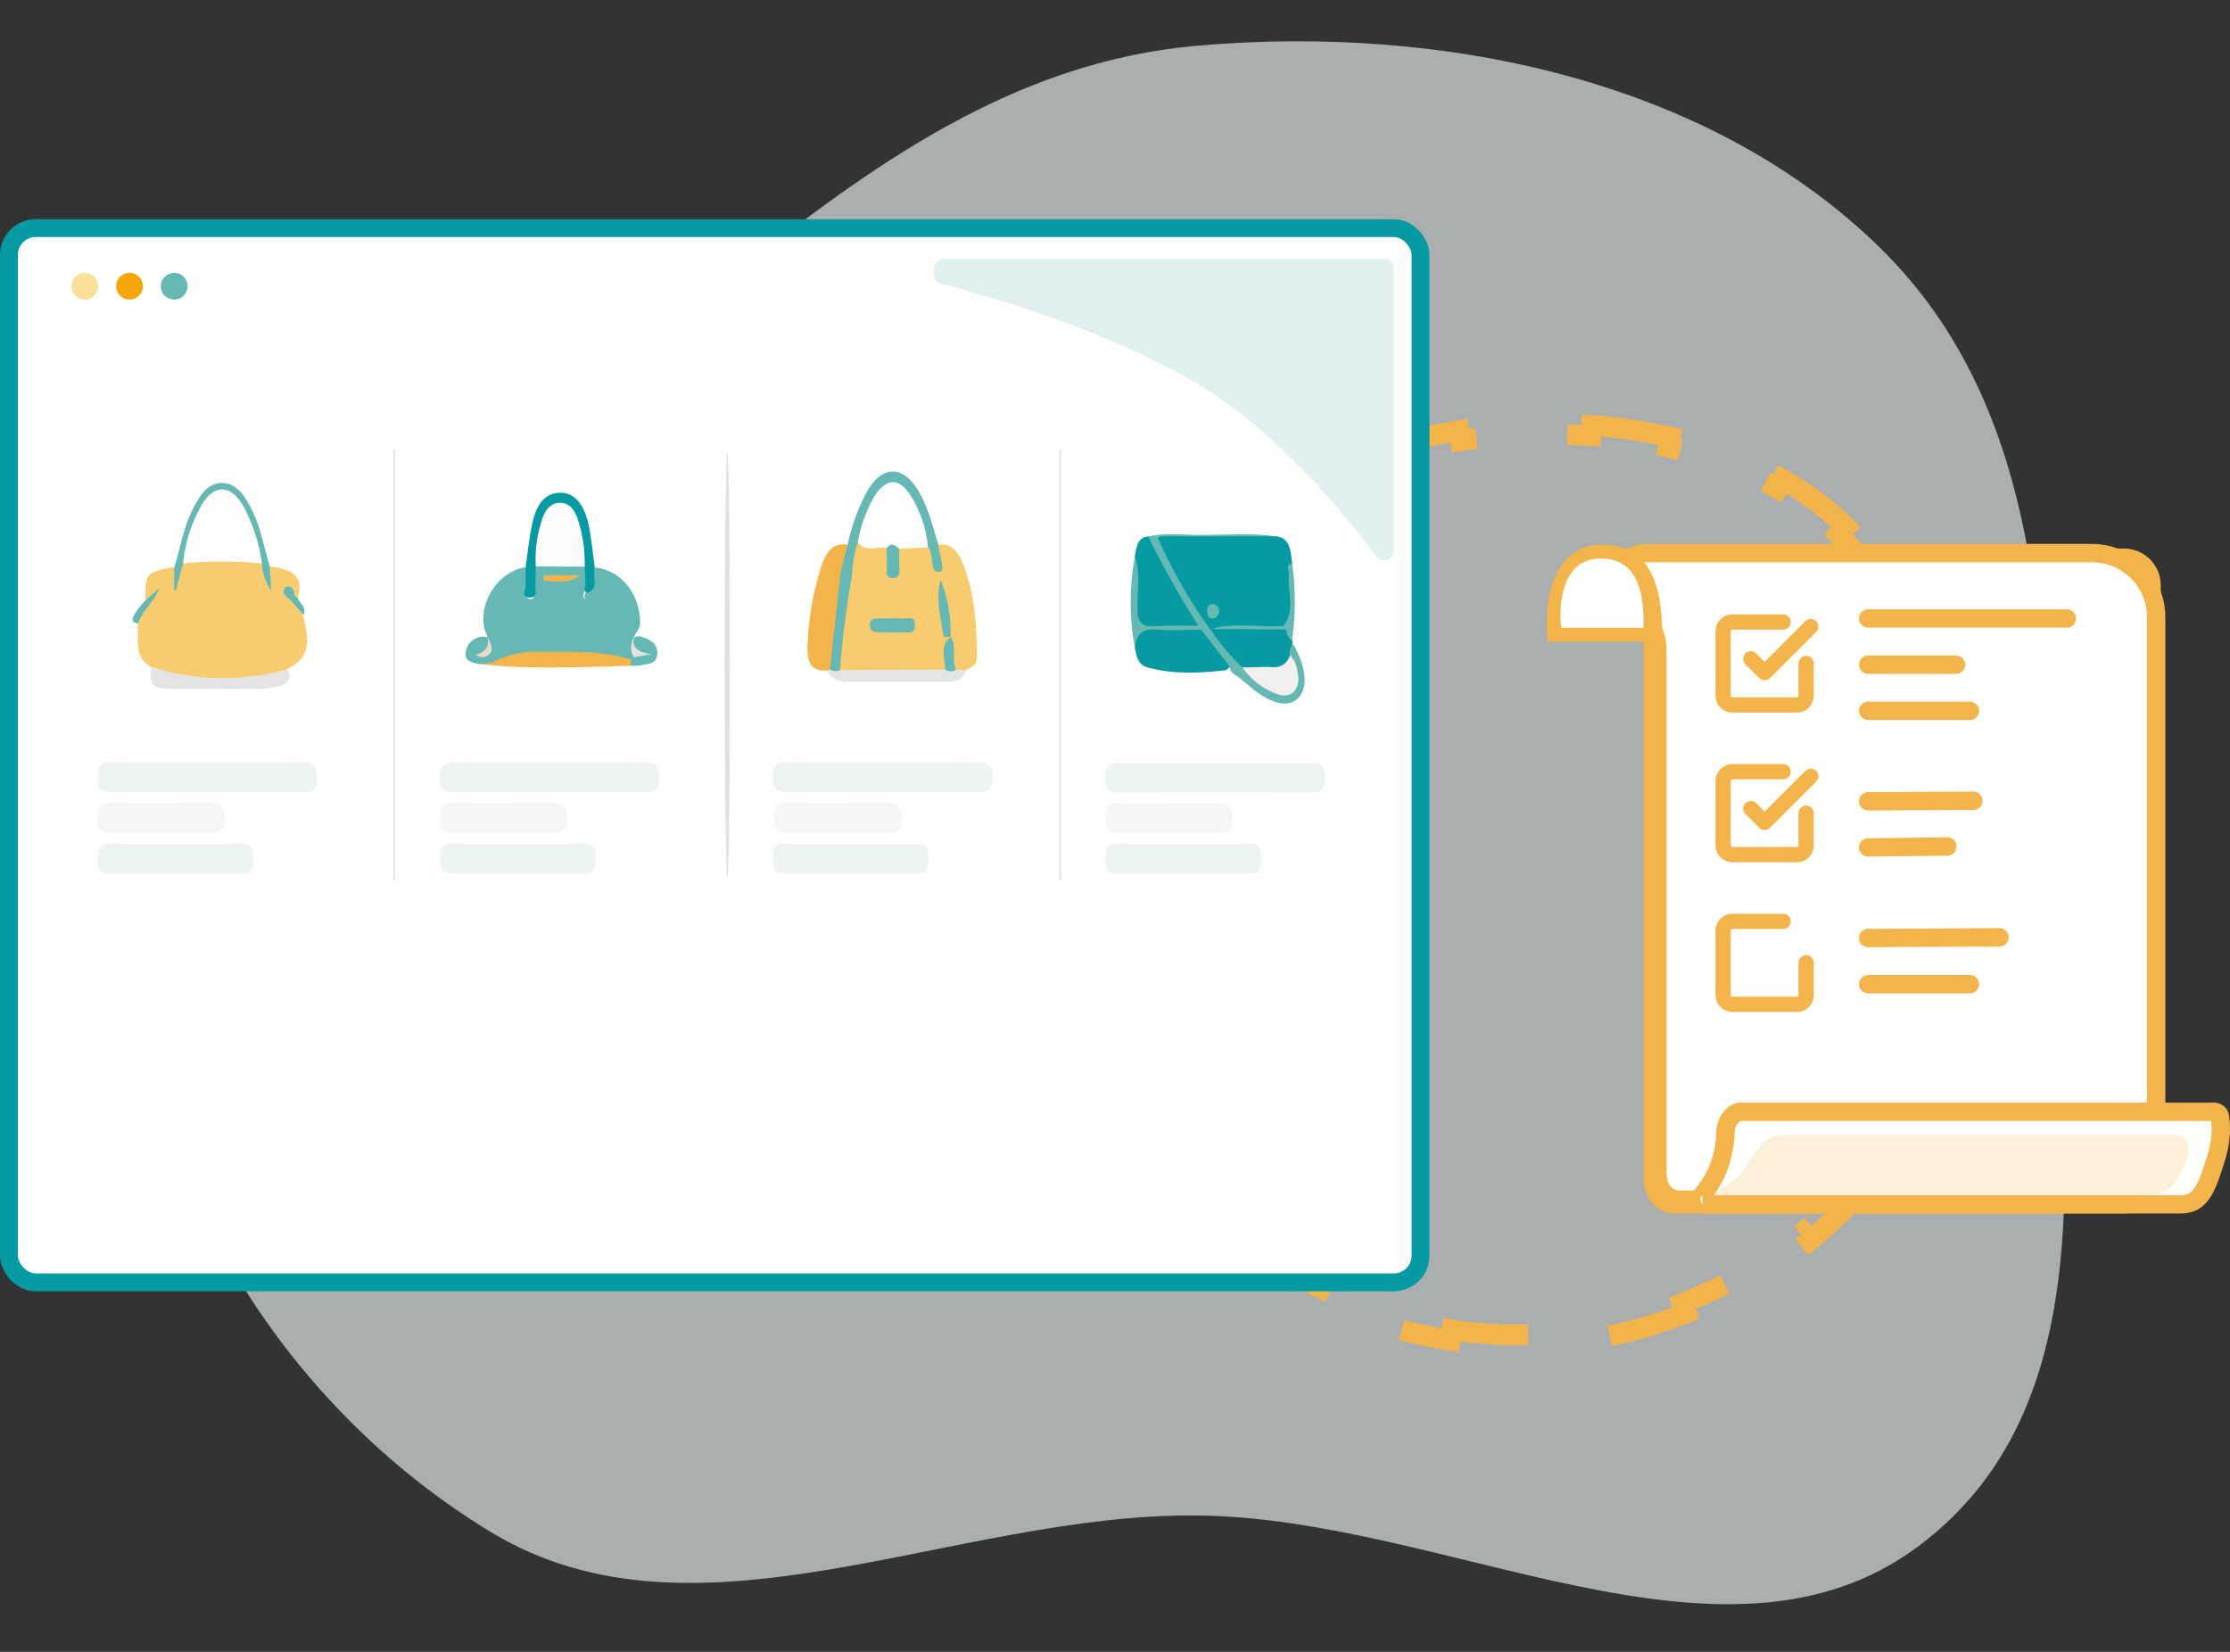 <svg width="216" height="160" viewBox="0 0 216 160" fill="none" xmlns="http://www.w3.org/2000/svg">
<rect x="0" y="0" width="216" height="160" fill="#333333" stroke="none"/>
<path opacity="0.64" fill-rule="evenodd" clip-rule="evenodd" d="M198.728 85.084C199.416 107.874 204.976 135.484 185.805 149.779C166.934 163.85 140.196 147.025 115.973 146.788C92.274 146.556 67.448 160.426 47.6 148.427C25.481 135.054 10.987 109.403 13.913 85.084C16.69 62.001 42.239 49.519 61.312 34.445C78.064 21.206 94.051 6.34 115.973 4.426C139.882 2.338 165.463 7.782 182.008 23.907C198.27 39.758 198.069 63.225 198.728 85.084Z" fill="#EDF4F4"/>
<path d="M181.534 56.115L181.572 56.176L181.617 56.23C182.769 57.62 183.818 59.091 184.765 60.629L185.616 60.105C186.906 62.201 188.007 64.418 188.916 66.724L187.986 67.09C189.303 70.43 190.209 73.963 190.693 77.585L191.685 77.453C192.01 79.886 192.149 82.359 192.098 84.839L191.098 84.818C191.024 88.419 190.543 92.037 189.644 95.577L190.614 95.823C190.009 98.203 189.221 100.548 188.245 102.831L187.325 102.438C186.616 104.095 185.807 105.718 184.896 107.296C183.74 109.299 182.451 111.176 181.049 112.923L181.828 113.549C179.857 116.005 177.665 118.209 175.299 120.151L174.664 119.378C171.106 122.297 167.146 124.606 162.952 126.26L163.319 127.19C160.429 128.33 157.43 129.165 154.375 129.681L154.209 128.695C149.747 129.449 145.164 129.507 140.633 128.821L140.483 129.81C137.453 129.352 134.443 128.568 131.505 127.447L131.862 126.513C129.77 125.714 127.714 124.74 125.713 123.584C123.712 122.429 121.84 121.136 120.102 119.723L119.471 120.499C117.031 118.515 114.848 116.301 112.936 113.906L113.717 113.282C110.858 109.7 108.617 105.703 107.039 101.462L106.101 101.81C105.021 98.907 104.245 95.892 103.787 92.819L104.776 92.672C104.111 88.213 104.131 83.628 104.88 79.088L103.893 78.925C104.392 75.905 105.205 72.904 106.346 69.969L107.278 70.332C108.089 68.243 109.071 66.189 110.227 64.186C111.401 62.153 112.711 60.249 114.138 58.48L113.36 57.852C115.365 55.365 117.598 53.137 120.009 51.181L120.639 51.957C124.265 49.015 128.302 46.701 132.575 45.065L132.217 44.131C135.16 43.004 138.213 42.191 141.32 41.707L141.473 42.696C143.749 42.341 146.053 42.168 148.365 42.182L148.404 42.182L148.443 42.179C149.982 42.067 151.917 42.054 154.093 42.207L154.163 41.209C156.51 41.374 159.121 41.725 161.811 42.34L161.589 43.315C165.129 44.124 168.789 45.392 172.138 47.289L172.631 46.419C174.851 47.675 176.945 49.204 178.795 51.052L178.088 51.76C179.376 53.046 180.539 54.492 181.534 56.115Z" stroke="#F4B44C" stroke-width="2" stroke-dasharray="13.23 8.82"/>
<path d="M208.401 56.683C208.401 55.212 207.207 54.018 205.735 54.018H164.563H158.986C156.595 54.018 155.414 56.923 157.125 58.592L159.28 60.692C159.791 61.19 160.084 61.868 160.084 62.591V62.62V62.65V62.68V62.71V62.741V62.773V62.805V62.838V62.871V62.905V62.939V62.974V63.009V63.045V63.081V63.118V63.155V63.193V63.231V63.27V63.309V63.349V63.389V63.43V63.471V63.513V63.555V63.598V63.642V63.685V63.73V63.774V63.819V63.865V63.911V63.958V64.005V64.053V64.101V64.149V64.198V64.248V64.298V64.348V64.399V64.451V64.503V64.555V64.608V64.661V64.715V64.769V64.823V64.878V64.934V64.99V65.046V65.103V65.16V65.218V65.276V65.335V65.394V65.454V65.513V65.574V65.635V65.696V65.758V65.82V65.882V65.945V66.009V66.073V66.137V66.201V66.266V66.332V66.398V66.464V66.531V66.598V66.666V66.734V66.802V66.871V66.94V67.01V67.08V67.15V67.221V67.292V67.364V67.436V67.508V67.581V67.654V67.728V67.802V67.876V67.951V68.026V68.101V68.177V68.253V68.33V68.407V68.484V68.562V68.64V68.719V68.797V68.877V68.956V69.036V69.116V69.197V69.278V69.359V69.441V69.523V69.606V69.689V69.772V69.855V69.939V70.023V70.108V70.192V70.278V70.363V70.449V70.535V70.622V70.709V70.796V70.884V70.972V71.06V71.148V71.237V71.326V71.416V71.506V71.596V71.686V71.777V71.868V71.96V72.051V72.143V72.236V72.328V72.421V72.515V72.608V72.702V72.796V72.891V72.986V73.081V73.176V73.272V73.368V73.464V73.56V73.657V73.754V73.852V73.949V74.047V74.145V74.244V74.343V74.442V74.541V74.641V74.74V74.841V74.941V75.041V75.142V75.244V75.345V75.447V75.549V75.651V75.754V75.856V75.959V76.062V76.166V76.27V76.374V76.478V76.582V76.687V76.792V76.897V77.003V77.108V77.214V77.32V77.427V77.533V77.64V77.747V77.855V77.962V78.07V78.178V78.286V78.394V78.503V78.612V78.721V78.83V78.939V79.049V79.159V79.269V79.379V79.49V79.6V79.711V79.823V79.934V80.045V80.157V80.269V80.381V80.493V80.606V80.718V80.831V80.944V81.057V81.171V81.284V81.398V81.512V81.626V81.74V81.855V81.969V82.084V82.199V82.314V82.429V82.545V82.66V82.776V82.892V83.008V83.124V83.241V83.357V83.474V83.591V83.708V83.825V83.942V84.06V84.177V84.295V84.413V84.531V84.649V84.767V84.886V85.004V85.123V85.242V85.361V85.48V85.599V85.718V85.838V85.957V86.077V86.197V86.317V86.437V86.557V86.677V86.797V86.918V87.038V87.159V87.28V87.401V87.522V87.643V87.764V87.885V88.007V88.128V88.25V88.371V88.493V88.615V88.737V88.859V88.981V89.103V89.225V89.348V89.47V89.593V89.715V89.838V89.961V90.084V90.206V90.329V90.452V90.575V90.698V90.822V90.945V91.068V91.192V91.315V91.439V91.562V91.686V91.809V91.933V92.057V92.18V92.304V92.428V92.552V92.676V92.8V92.924V93.048V93.172V93.296V93.42V93.544V93.669V93.793V93.917V94.041V94.166V94.29V94.414V94.539V94.663V94.787V94.912V95.036V95.161V95.285V95.409V95.534V95.658V95.783V95.907V96.032V96.156V96.281V96.405V96.529V96.654V96.778V96.903V97.027V97.151V97.276V97.4V97.525V97.649V97.773V97.897V98.022V98.146V98.27V98.394V98.518V98.642V98.767V98.891V99.015V99.139V99.263V99.386V99.51V99.634V99.758V99.882V100.005V100.129V100.252V100.376V100.499V100.623V100.746V100.869V100.993V101.116V101.239V101.362V101.485V101.608V101.731V101.854V101.976V102.099V102.221V102.344V102.466V102.589V102.711V102.833V102.955V103.077V103.199V103.321V103.443V103.564V103.686V103.807V103.929V104.05V104.171V104.292V104.413V104.534V104.655V104.775V104.896V105.016V105.137V105.257V105.377V105.497V105.617V105.737V105.856V105.976V106.095V106.215V106.334V106.453V106.572V106.691V106.809V106.928V107.046V107.164V107.282V107.4V107.518V107.636V107.754V107.871V107.988V108.105V108.222V108.339V108.456V108.572V108.689V108.805V108.921V109.037V109.153V109.268V109.384V109.499V109.614V109.729V109.844V109.958V110.073V110.187V110.301V110.415V110.528V110.642V110.755V110.868V110.981V111.094V111.207V111.319V111.431V111.544V111.655V111.767V111.878V111.99V112.101V112.212V112.322V112.433V112.543V112.653V112.763V112.873V112.982V113.091V113.2V113.309V113.418V113.526V113.634V113.742V113.85V113.957C160.084 115.169 160.489 115.787 160.855 116.121C161.251 116.483 161.705 116.605 161.897 116.64C161.913 116.643 161.945 116.647 162.027 116.647H205.735C207.207 116.647 208.401 115.454 208.401 113.982V56.683Z" fill="#FFFFFE" stroke="#F4B44C" stroke-width="1.777"/>
<path d="M208.85 59.79C208.85 56.355 206.066 53.571 202.631 53.571H165.012H159.435C157.044 53.571 155.863 56.475 157.575 58.144L159.193 59.722C160.049 60.557 160.534 61.695 160.534 62.895V62.934V62.972V63.012V63.052V63.092V63.133V63.174V63.216V63.258V63.3V63.343V63.387V63.431V63.475V63.52V63.565V63.611V63.657V63.703V63.75V63.798V63.845V63.894V63.942V63.992V64.041V64.091V64.141V64.192V64.243V64.295V64.347V64.4V64.452V64.506V64.559V64.614V64.668V64.723V64.778V64.834V64.89V64.947V65.004V65.061V65.119V65.177V65.236V65.295V65.354V65.414V65.474V65.534V65.595V65.657V65.718V65.78V65.843V65.906V65.969V66.032V66.097V66.161V66.226V66.291V66.356V66.422V66.488V66.555V66.622V66.689V66.757V66.825V66.893V66.962V67.031V67.101V67.171V67.241V67.311V67.382V67.454V67.525V67.597V67.67V67.742V67.815V67.889V67.963V68.037V68.111V68.186V68.261V68.336V68.412V68.488V68.565V68.641V68.718V68.796V68.874V68.952V69.03V69.109V69.188V69.267V69.347V69.427V69.507V69.588V69.669V69.75V69.832V69.914V69.996V70.078V70.161V70.244V70.328V70.412V70.496V70.58V70.665V70.749V70.835V70.92V71.006V71.092V71.179V71.265V71.352V71.44V71.527V71.615V71.703V71.792V71.88V71.969V72.059V72.148V72.238V72.328V72.418V72.509V72.6V72.691V72.783V72.874V72.966V73.059V73.151V73.244V73.337V73.43V73.524V73.618V73.712V73.806V73.9V73.995V74.091V74.186V74.281V74.377V74.473V74.57V74.666V74.763V74.86V74.957V75.055V75.153V75.25V75.349V75.447V75.546V75.645V75.744V75.843V75.943V76.043V76.143V76.243V76.343V76.444V76.545V76.646V76.748V76.849V76.951V77.053V77.155V77.257V77.36V77.463V77.566V77.669V77.773V77.876V77.98V78.084V78.188V78.293V78.397V78.502V78.607V78.712V78.818V78.923V79.029V79.135V79.241V79.347V79.454V79.561V79.668V79.775V79.882V79.989V80.097V80.204V80.312V80.42V80.529V80.637V80.746V80.854V80.963V81.072V81.182V81.291V81.401V81.51V81.62V81.73V81.84V81.951V82.061V82.172V82.282V82.393V82.504V82.616V82.727V82.838V82.95V83.062V83.174V83.286V83.398V83.51V83.623V83.735V83.848V83.961V84.074V84.187V84.3V84.413V84.527V84.641V84.754V84.868V84.982V85.096V85.21V85.325V85.439V85.553V85.668V85.783V85.897V86.012V86.127V86.243V86.358V86.473V86.589V86.704V86.82V86.936V87.051V87.167V87.283V87.399V87.516V87.632V87.748V87.865V87.981V88.098V88.214V88.331V88.448V88.565V88.682V88.799V88.916V89.033V89.15V89.268V89.385V89.503V89.62V89.738V89.856V89.973V90.091V90.209V90.327V90.445V90.563V90.681V90.799V90.917V91.035V91.154V91.272V91.39V91.509V91.627V91.746V91.864V91.983V92.102V92.22V92.339V92.457V92.576V92.695V92.814V92.933V93.052V93.171V93.289V93.408V93.527V93.646V93.765V93.884V94.003V94.122V94.242V94.361V94.48V94.599V94.718V94.837V94.956V95.075V95.194V95.314V95.433V95.552V95.671V95.79V95.909V96.028V96.147V96.267V96.386V96.505V96.624V96.743V96.862V96.981V97.1V97.219V97.338V97.457V97.576V97.695V97.814V97.933V98.052V98.17V98.289V98.408V98.527V98.645V98.764V98.883V99.001V99.12V99.238V99.357V99.475V99.594V99.712V99.83V99.948V100.067V100.185V100.303V100.421V100.539V100.657V100.775V100.892V101.01V101.128V101.245V101.363V101.481V101.598V101.715V101.833V101.95V102.067V102.184V102.301V102.418V102.535V102.652V102.768V102.885V103.002V103.118V103.234V103.351V103.467V103.583V103.699V103.815V103.931V104.047V104.162V104.278V104.393V104.509V104.624V104.739V104.854V104.969V105.084V105.199V105.313V105.428V105.542V105.657V105.771V105.885V105.999V106.113V106.226V106.34V106.453V106.567V106.68V106.793V106.906V107.019V107.132V107.244V107.357V107.469V107.581V107.694V107.805V107.917V108.029V108.14V108.252V108.363V108.474V108.585V108.696V108.807V108.917V109.028V109.138V109.248V109.358V109.467V109.577V109.686V109.796V109.905V110.014V110.123V110.231V110.34V110.448V110.556V110.664V110.772V110.879V110.987V111.094V111.201V111.308V111.415V111.521V111.628V111.734V111.84V111.946V112.051V112.157V112.262V112.367V112.472V112.577V112.681V112.785V112.89V112.993V113.097V113.201V113.304V113.407V113.51C160.534 114.722 160.939 115.34 161.305 115.674C161.7 116.035 162.154 116.157 162.346 116.193C162.362 116.196 162.394 116.2 162.477 116.2H206.185C207.657 116.2 208.85 115.006 208.85 113.534V59.79Z" fill="#FFFFFE" stroke="#F4B44C" stroke-width="1.777"/>
<g clip-path="url(#clip0)">
<path d="M169.586 63.818L170.926 65.157L175.391 60.692" stroke="#F4B44C" stroke-width="1.481" stroke-linecap="round" stroke-linejoin="round"/>
<path d="M174.944 64.264V67.39C174.944 67.627 174.85 67.854 174.683 68.022C174.515 68.189 174.288 68.284 174.051 68.284H167.799C167.562 68.284 167.335 68.189 167.168 68.022C167 67.854 166.906 67.627 166.906 67.39V61.139C166.906 60.902 167 60.675 167.168 60.507C167.335 60.34 167.562 60.246 167.799 60.246H172.711" stroke="#F4B44C" stroke-width="1.481" stroke-linecap="round" stroke-linejoin="round"/>
</g>
<g clip-path="url(#clip1)">
<path d="M169.586 78.317L170.926 79.657L175.391 75.191" stroke="#F4B44C" stroke-width="1.481" stroke-linecap="round" stroke-linejoin="round"/>
<path d="M174.944 78.764V81.89C174.944 82.127 174.85 82.354 174.683 82.521C174.515 82.689 174.288 82.783 174.051 82.783H167.799C167.562 82.783 167.335 82.689 167.168 82.521C167 82.354 166.906 82.127 166.906 81.89V75.638C166.906 75.401 167 75.174 167.168 75.007C167.335 74.839 167.562 74.745 167.799 74.745H172.711" stroke="#F4B44C" stroke-width="1.481" stroke-linecap="round" stroke-linejoin="round"/>
</g>
<g clip-path="url(#clip2)">
<path d="M174.944 93.264V96.39C174.944 96.627 174.85 96.854 174.683 97.021C174.515 97.189 174.288 97.283 174.051 97.283H167.799C167.562 97.283 167.335 97.189 167.168 97.021C167 96.854 166.906 96.627 166.906 96.39V90.138C166.906 89.901 167 89.674 167.168 89.507C167.335 89.339 167.562 89.245 167.799 89.245H172.711" stroke="#F4B44C" stroke-width="1.481" stroke-linecap="round" stroke-linejoin="round"/>
</g>
<line x1="180.955" y1="59.909" x2="200.199" y2="59.909" stroke="#F4B44C" stroke-width="1.777" stroke-linecap="round"/>
<line x1="180.955" y1="64.381" x2="189.465" y2="64.381" stroke="#F4B44C" stroke-width="1.777" stroke-linecap="round"/>
<line x1="180.95" y1="77.615" x2="191.151" y2="77.562" stroke="#F4B44C" stroke-width="1.777" stroke-linecap="round"/>
<line x1="180.95" y1="90.855" x2="193.673" y2="90.791" stroke="#F4B44C" stroke-width="1.777" stroke-linecap="round"/>
<line x1="180.955" y1="68.854" x2="190.807" y2="68.854" stroke="#F4B44C" stroke-width="1.777" stroke-linecap="round"/>
<line x1="180.944" y1="82.083" x2="188.624" y2="81.992" stroke="#F4B44C" stroke-width="1.777" stroke-linecap="round"/>
<line x1="180.955" y1="95.332" x2="190.807" y2="95.332" stroke="#F4B44C" stroke-width="1.777" stroke-linecap="round"/>
<path d="M149.909 62.149H160.984C160.984 59.466 161.163 52.533 154.954 52.762C149.987 52.946 149.521 59.097 149.909 62.149Z" fill="#F4B44C"/>
<path d="M151.221 60.807H159.195C159.195 58.891 159.324 53.939 154.853 54.103C151.277 54.233 150.942 58.627 151.221 60.807Z" fill="#FFFFFE"/>
<path d="M167.135 109.589C167.141 109.143 167.325 108.637 167.634 108.25C167.943 107.863 168.294 107.689 168.602 107.689H214.401C214.784 107.689 214.972 107.903 215.004 108.089C215.148 108.937 215.219 110.286 214.73 111.912C214.248 113.514 213.863 114.715 213.318 115.533C213.059 115.922 212.784 116.189 212.476 116.363C212.171 116.536 211.783 116.647 211.249 116.647H211.18H211.111H211.042H210.972H210.902H210.832H210.761H210.691H210.619H210.548H210.476H210.404H210.332H210.259H210.186H210.113H210.039H209.965H209.891H209.817H209.742H209.667H209.592H209.516H209.441H209.364H209.288H209.211H209.134H209.057H208.98H208.902H208.824H208.745H208.667H208.588H208.509H208.429H208.35H208.27H208.19H208.109H208.029H207.948H207.866H207.785H207.703H207.621H207.539H207.457H207.374H207.291H207.208H207.124H207.041H206.957H206.873H206.788H206.704H206.619H206.534H206.448H206.363H206.277H206.191H206.105H206.018H205.931H205.844H205.757H205.67H205.582H205.494H205.406H205.318H205.23H205.141H205.052H204.963H204.874H204.784H204.695H204.605H204.515H204.424H204.334H204.243H204.152H204.061H203.97H203.878H203.786H203.695H203.602H203.51H203.418H203.325H203.232H203.139H203.046H202.953H202.859H202.765H202.672H202.577H202.483H202.389H202.294H202.199H202.104H202.009H201.914H201.819H201.723H201.627H201.531H201.435H201.339H201.243H201.146H201.049H200.953H200.856H200.758H200.661H200.564H200.466H200.368H200.271H200.173H200.074H199.976H199.878H199.779H199.68H199.581H199.483H199.383H199.284H199.185H199.085H198.986H198.886H198.786H198.686H198.586H198.486H198.385H198.285H198.184H198.084H197.983H197.882H197.781H197.68H197.579H197.477H197.376H197.274H197.173H197.071H196.969H196.867H196.765H196.663H196.561H196.458H196.356H196.253H196.151H196.048H195.945H195.843H195.74H195.637H195.533H195.43H195.327H195.224H195.12H195.017H194.913H194.81H194.706H194.602H194.498H194.395H194.291H194.187H194.083H193.978H193.874H193.77H193.666H193.561H193.457H193.352H193.248H193.143H193.039H192.934H192.829H192.725H192.62H192.515H192.41H192.305H192.2H192.095H191.99H191.885H191.78H191.675H191.57H191.465H191.359H191.254H191.149H191.044H190.938H190.833H190.728H190.622H190.517H190.411H190.306H190.201H190.095H189.99H189.884H189.779H189.673H189.568H189.463H189.357H189.252H189.146H189.041H188.935H188.83H188.724H188.619H188.514H188.408H188.303H188.197H188.092H187.987H187.881H187.776H187.671H187.565H187.46H187.355H187.25H187.145H187.039H186.934H186.829H186.724H186.619H186.514H186.409H186.304H186.199H186.095H185.99H185.885H185.78H185.676H185.571H185.466H185.362H185.257H185.153H185.049H184.944H184.84H184.736H184.632H184.528H184.424H184.32H184.216H184.112H184.008H183.905H183.801H183.697H183.594H183.491H183.387H183.284H183.181H183.078H182.975H182.872H182.769H182.666H182.564H182.461H182.358H182.256H182.154H182.051H181.949H181.847H181.745H181.643H181.542H181.44H181.339H181.237H181.136H181.035H180.933H180.832H180.731H180.631H180.53H180.429H180.329H180.229H180.128H180.028H179.928H179.828H179.729H179.629H179.53H179.43H179.331H179.232H179.133H179.034H178.935H178.837H178.738H178.64H178.542H178.444H178.346H178.248H178.151H178.053H177.956H177.859H177.762H177.665H177.568H177.472H177.375H177.279H177.183H177.087H176.991H176.896H176.8H176.705H176.61H176.515H176.42H176.326H176.231H176.137H176.043H175.949H175.855H175.762H175.669H175.575H175.482H175.39H175.297H175.204H175.112H175.02H174.928H174.837H174.745H174.654H174.563H174.472H174.381H174.291H174.2H174.11H174.02H173.93H173.841H173.752H173.663H173.574H173.485H173.397H173.308H173.22H173.133H173.045H172.958H172.87H172.784H172.697H172.61H172.524H172.438H172.352H172.267H172.181H172.096H172.011H171.927H171.842H171.758H171.674H171.591H171.507H171.424H171.341H171.258H171.176H171.094H171.012H170.93H170.849H170.767H170.686H170.606H170.525H170.445H170.365H170.286H170.206H170.127H170.048H169.97H169.891H169.813H169.736H169.658H169.581H169.504H169.427H169.351H169.275H169.199H169.123H169.048H168.973H168.898H168.824H168.75H168.676H168.602H168.529H168.456H168.384H168.311H168.239H168.167H168.096H168.025H167.954H167.883H167.813H167.743H167.674H167.604H167.535H167.467H167.398H167.33H167.262H167.195H167.128H167.061H166.995H166.928H166.863H166.797H166.732H166.667H166.603H166.538H166.475H166.411H166.348H166.285H166.223H166.16H166.099H166.037H165.976H165.915H165.855H165.795H165.735H165.676H165.617H165.558H165.499H165.442H165.384H165.327H165.27H165.213H165.157H165.101H165.046H164.991H164.936H164.9C164.896 116.644 164.891 116.64 164.884 116.633C164.844 116.597 164.786 116.518 164.743 116.395C164.7 116.274 164.686 116.15 164.696 116.05C164.706 115.949 164.735 115.911 164.739 115.906C165.471 115.061 166.186 113.978 166.611 112.665C166.983 111.514 167.122 110.475 167.135 109.589ZM164.907 116.651C164.907 116.652 164.907 116.651 164.906 116.651L164.907 116.651Z" fill="#FFFFFE" stroke="#F4B44C" stroke-width="1.777"/>
<path opacity="0.2" d="M169.154 112.96C169.743 111.801 171.028 109.932 172.329 109.932H210.665C211.261 109.932 211.835 110.238 211.934 110.826C212.02 111.335 212.001 112.032 211.619 112.839C210.816 114.535 210.19 115.746 207.926 115.746C195.613 115.746 165.461 115.746 165.461 115.746C165.461 115.746 168.229 114.777 169.154 112.96Z" fill="#F4B44C"/>
<rect x="0.865" y="22.096" width="136.731" height="102.115" rx="2.596" fill="#FFFFFE" stroke="#069BA2" stroke-width="1.731"/>
<path d="M14.088 58.151C14.088 55.459 14.088 55.459 16.864 54.908C17.214 55.239 17.098 55.673 17.052 56.095C17.201 55.297 17.098 54.318 18.09 54.149C20.463 53.857 22.824 53.604 25.178 54.24C25.905 54.577 25.665 55.407 25.827 56.082C25.827 55.595 25.645 55.122 26.08 54.824L27.111 55.044C28.479 55.362 29.439 56.004 28.823 57.924C28.704 57.972 28.572 57.972 28.453 57.924C28.356 57.924 28.317 57.677 28.161 57.774L28.337 58.008C28.744 58.489 29.089 59.021 29.361 59.59C30.113 62.71 29.815 63.721 27.811 64.817C27.202 65.842 26.216 65.771 25.334 65.913C22.46 66.413 19.517 66.36 16.663 65.758C16.266 65.727 15.881 65.61 15.535 65.414C15.188 65.218 14.889 64.948 14.659 64.623C12.96 63.747 13.414 61.97 13.362 60.407C13.362 59.629 13.362 59.629 14.095 58.663C14.354 58.345 14.354 58.345 14.088 58.151Z" fill="#F6CC6F"/>
<path d="M90.88 52.762C92.287 52.548 92.91 53.644 93.377 54.876C94.428 57.658 94.616 60.609 94.622 63.605C94.622 64.526 94.058 64.603 93.597 64.902C93.481 65.042 93.319 65.136 93.14 65.168C92.961 65.2 92.776 65.168 92.618 65.077C91.632 64.156 92.086 62.917 92.086 61.776C91.438 60.401 91.594 58.819 91.23 57.366C91.555 58.864 91.23 60.531 92.125 61.906C91.665 62.95 92.242 64.357 91.269 65.226C88.018 65.664 84.722 65.664 81.47 65.226C80.497 64.214 81.185 62.976 81.243 61.893C81.345 59.902 81.614 57.924 82.047 55.978C82.248 54.72 82.047 53.3 83.053 52.353C83.98 52.69 84.998 52.535 85.893 53.002C86.47 53.501 86.133 54.415 86.542 55.038C86.937 54.389 86.613 53.475 87.19 52.976C87.931 52.635 88.77 52.578 89.551 52.813C90.264 53.066 90.478 53.78 90.744 54.616C90.854 53.883 90.543 53.287 90.88 52.762Z" fill="#F6CC6F"/>
<path d="M57.617 54.96C60.14 55.233 61.93 57.425 62.014 60.252C62.014 60.953 61.573 61.258 61.366 61.763C61.366 61.848 61.366 61.925 61.398 62.003C61.366 62.652 61.619 63.3 61.366 63.949C61.285 64.042 61.186 64.117 61.074 64.168C60.962 64.22 60.84 64.247 60.717 64.247C56.97 63.548 53.132 63.48 49.362 64.046C48.856 64.13 48.376 64.319 47.883 64.435C47.435 64.319 46.93 64.357 46.586 63.871C46.586 63.164 47.371 62.794 47.234 62.01L47.273 61.783C45.853 59.221 47.922 55.349 50.918 54.947C51.11 55.2 51.24 55.494 51.299 55.806C51.357 56.118 51.342 56.439 51.255 56.744C51.255 56.854 51.197 56.958 51.178 57.068C51.106 57.425 50.801 57.95 51.333 58.021C51.865 58.093 51.664 57.516 51.625 57.165C51.625 56.997 51.56 56.835 51.534 56.666C51.476 55.966 51.424 55.265 51.962 54.72C53.477 54.241 55.102 54.227 56.625 54.681C56.837 54.884 56.991 55.139 57.073 55.42C57.155 55.701 57.162 55.999 57.092 56.283C57.092 56.932 56.191 57.321 56.645 58.138C56.645 57.918 56.573 57.684 56.683 57.49C57.436 56.828 57.111 55.667 57.617 54.96Z" fill="#66B8B4"/>
<path d="M123.581 51.945C125.014 52.081 124.995 53.41 125.17 54.578C124.878 55.628 125.17 56.666 125.17 57.71C125.17 58.897 125.481 60.265 124.197 60.953C121.979 61.335 119.748 60.998 117.524 61.173C117.348 61.2 117.168 61.184 116.999 61.128C114.904 58.871 113.542 55.998 112.122 53.184C111.72 52.399 111.843 51.848 112.809 51.886C116.421 51.938 120.001 51.796 123.581 51.945Z" fill="#069BA2"/>
<path d="M85.397 76.743C82.329 76.743 79.268 76.704 76.201 76.743C75.234 76.743 74.839 76.451 74.852 75.245C74.865 74.038 75.234 73.837 76.149 73.844C82.379 73.879 88.609 73.879 94.839 73.844C95.741 73.844 96.097 74.123 96.136 75.245C96.175 76.367 95.747 76.756 94.781 76.743C91.623 76.704 88.51 76.743 85.397 76.743Z" fill="#EDF4F4"/>
<path d="M53.236 76.743C50.175 76.743 47.114 76.743 44.047 76.743C43.178 76.743 42.6 76.671 42.614 75.348C42.614 74.142 42.996 73.837 43.962 73.844C50.145 73.883 56.323 73.883 62.497 73.844C63.463 73.844 63.852 74.123 63.859 75.335C63.859 76.632 63.308 76.749 62.432 76.743C59.365 76.717 56.304 76.743 53.236 76.743Z" fill="#EDF4F4"/>
<path d="M19.913 76.743C16.852 76.743 13.791 76.743 10.723 76.743C9.816 76.743 9.426 76.451 9.459 75.335C9.491 74.22 9.679 73.837 10.665 73.844C16.943 73.883 23.223 73.883 29.505 73.844C30.497 73.844 30.672 74.337 30.691 75.348C30.691 76.49 30.302 76.756 29.394 76.743C26.249 76.717 23.084 76.743 19.913 76.743Z" fill="#EDF4F4"/>
<path d="M117.802 73.877C120.863 73.877 123.931 73.916 126.992 73.877C127.971 73.877 128.347 74.188 128.334 75.388C128.321 76.588 127.932 76.782 127.037 76.776C120.803 76.741 114.572 76.741 108.347 76.776C107.439 76.776 107.095 76.471 107.082 75.362C107.082 74.136 107.491 73.864 108.444 73.877C111.57 73.909 114.689 73.877 117.802 73.877Z" fill="#EDF4F4"/>
<path d="M82.303 84.617C80.208 84.617 78.114 84.565 76.019 84.617C75.001 84.649 74.852 84.098 74.852 83.099C74.852 82.101 75.059 81.705 75.967 81.718C80.26 81.757 84.551 81.757 88.84 81.718C89.787 81.718 89.917 82.217 89.93 83.132C89.93 84.169 89.722 84.649 88.736 84.617C86.596 84.565 84.45 84.617 82.303 84.617Z" fill="#EDF4F4"/>
<path d="M50.056 84.61C47.961 84.61 45.866 84.565 43.772 84.61C42.74 84.642 42.624 84.052 42.617 83.08C42.611 82.107 42.857 81.698 43.752 81.711C48.041 81.75 52.332 81.75 56.625 81.711C57.579 81.711 57.702 82.243 57.695 83.144C57.689 84.046 57.624 84.63 56.645 84.604C54.459 84.571 52.254 84.61 50.056 84.61Z" fill="#EDF4F4"/>
<path d="M16.974 84.617C14.879 84.617 12.784 84.571 10.689 84.617C9.749 84.617 9.451 84.26 9.457 83.177C9.464 82.094 9.697 81.698 10.67 81.711C14.902 81.763 19.142 81.763 23.387 81.711C24.419 81.711 24.535 82.263 24.542 83.242C24.548 84.221 24.302 84.636 23.407 84.61C21.267 84.578 19.12 84.61 16.974 84.617Z" fill="#EDF4F4"/>
<path d="M114.538 84.616C112.443 84.616 110.348 84.564 108.253 84.616C107.248 84.649 107.08 84.111 107.086 83.105C107.093 82.1 107.281 81.704 108.195 81.711C112.488 81.759 116.779 81.759 121.068 81.711C122.009 81.711 122.151 82.197 122.164 83.118C122.164 84.15 121.97 84.642 120.977 84.61C118.831 84.564 116.71 84.616 114.538 84.616Z" fill="#EDF4F4"/>
<path d="M113.263 77.814C114.897 77.814 116.505 77.814 118.172 77.814C118.983 77.814 119.398 78.177 119.411 79.182C119.424 80.187 119.06 80.7 118.114 80.693C114.793 80.693 111.466 80.654 108.146 80.693C107.179 80.693 107.089 80.116 107.082 79.234C107.076 78.352 107.231 77.768 108.172 77.801C109.884 77.859 111.576 77.814 113.263 77.814Z" fill="#F6F6F6"/>
<path d="M15.446 80.673C13.812 80.673 12.203 80.635 10.536 80.673C9.57 80.706 9.479 80.103 9.473 79.214C9.466 78.326 9.616 77.768 10.556 77.781C13.883 77.826 17.21 77.781 20.53 77.781C21.347 77.781 21.756 78.138 21.775 79.143C21.795 80.148 21.431 80.68 20.478 80.66C18.818 80.654 17.132 80.673 15.446 80.673Z" fill="#F6F6F6"/>
<path d="M48.708 80.68C47.067 80.68 45.465 80.622 43.799 80.68C42.787 80.725 42.625 80.155 42.625 79.156C42.625 78.157 42.878 77.768 43.766 77.781C47.009 77.82 50.31 77.781 53.585 77.781C54.447 77.781 54.934 78.079 54.934 79.201C54.934 80.323 54.499 80.68 53.637 80.66C51.977 80.654 50.342 80.674 48.708 80.68Z" fill="#F6F6F6"/>
<path d="M81.111 80.68C79.47 80.68 77.835 80.622 76.201 80.68C75.189 80.725 75.027 80.155 75.027 79.156C75.027 78.157 75.28 77.768 76.169 77.781C79.411 77.82 82.712 77.781 85.987 77.781C86.85 77.781 87.336 78.079 87.336 79.201C87.336 80.323 86.902 80.68 86.039 80.66C84.379 80.654 82.745 80.674 81.111 80.68Z" fill="#F6F6F6"/>
<path d="M109.924 53.864C110.073 52.969 110.196 52.054 111.221 51.957C111.382 51.986 111.533 52.059 111.657 52.166C111.781 52.273 111.875 52.411 111.928 52.567C113.013 54.899 114.268 57.149 115.683 59.298C116.013 59.798 116.584 60.505 115.598 61.01C114.277 61.168 112.944 61.203 111.616 61.114C110.436 61.114 109.878 60.466 109.872 59.013C109.859 57.294 110.021 55.608 109.924 53.864Z" fill="#069BA2"/>
<path d="M80.091 64.948C78.684 65.013 78.146 64.332 78.217 62.6C78.301 60.007 78.738 57.437 79.514 54.961C79.949 53.625 80.604 52.496 82.108 52.756C82.666 53.891 81.829 54.818 81.784 55.868C81.732 58.21 80.947 60.467 81.291 62.886C81.375 63.456 80.818 64.241 80.519 64.909C80.498 64.945 80.468 64.975 80.433 64.998C80.397 65.02 80.357 65.033 80.315 65.037C80.273 65.041 80.231 65.035 80.193 65.019C80.154 65.004 80.119 64.979 80.091 64.948Z" fill="#F4B44C"/>
<path d="M111.107 64.635C110.251 64.408 110.083 63.591 109.921 62.761C109.849 61.244 110.355 60.627 111.749 60.816C113.161 60.919 114.579 60.919 115.991 60.816C117.586 61.282 118.325 62.826 119.123 64.272C119.279 64.558 118.967 64.772 118.747 64.921C116.185 65.206 113.637 65.336 111.107 64.635Z" fill="#069BA2"/>
<path d="M119.088 64.538L116.351 60.991C116.241 60.874 116.027 60.855 116.066 60.595C114.291 57.81 112.671 54.928 111.215 51.964C112.856 51.581 114.516 51.808 116.163 51.814C118.64 51.814 121.118 51.6 123.582 51.944H112.077C113.475 55.148 115.215 58.192 117.266 61.023C118.647 61.802 119.425 63.364 120.573 64.448C121.29 65.253 122.128 65.942 123.057 66.49C123.705 66.879 124.412 67.23 125.048 66.529C125.683 65.829 125.327 65.109 125.048 64.396C124.9 64.078 124.784 63.745 124.704 63.403C124.704 62.956 124.646 62.47 125.21 62.418C125.255 62.45 125.314 62.47 125.34 62.515C126.526 64.681 126.689 66.594 125.781 67.58C124.873 68.566 123.31 68.228 121.546 66.886C121.04 66.49 120.554 66.069 120.054 65.654C119.672 65.336 119.146 65.219 119.088 64.538Z" fill="#66B8B4"/>
<path d="M125.201 62.391C125.079 62.534 124.993 62.703 124.948 62.886C124.903 63.068 124.9 63.258 124.942 63.442C125.039 64.564 124.358 64.888 123.644 65.005C122.539 65.29 121.368 65.163 120.35 64.648C119.18 63.56 118.145 62.334 117.27 60.997L117.354 60.925C119.637 60.692 121.893 60.893 124.202 60.822C124.967 60.75 124.916 61.561 125.169 62.041L125.201 62.391Z" fill="#069BA2"/>
<path d="M81.394 55.608C81.635 54.654 81.868 53.701 82.108 52.748C82.496 50.87 83.168 49.061 84.099 47.384C85.532 45.095 87.419 45.102 88.859 47.384C89.871 48.993 90.325 50.899 90.882 52.741C90.947 53.682 91.648 55.283 91.031 55.394C89.955 55.582 90.545 53.675 89.884 52.994C89.543 52.536 89.32 52.002 89.235 51.438C89.097 50.876 88.917 50.325 88.697 49.79C88.159 48.662 87.659 47.268 86.375 47.326C85.091 47.384 84.734 48.714 84.28 49.855C83.924 50.737 83.852 51.801 83.107 52.449C82.745 53.574 82.544 54.744 82.51 55.925C82.416 55.98 82.313 56.015 82.205 56.029C82.098 56.042 81.989 56.034 81.885 56.004C81.78 55.974 81.683 55.924 81.599 55.856C81.515 55.788 81.445 55.703 81.394 55.608Z" fill="#66B8B4"/>
<path d="M50.911 56.944V54.894C51.125 53.487 51.255 52.06 51.559 50.685C51.916 49.129 52.571 47.78 54.212 47.728C55.541 47.683 56.547 48.707 56.994 50.75C57.292 52.118 57.409 53.539 57.61 54.933C57.338 55.77 58.148 57.08 56.8 57.436C56.706 57.344 56.646 57.223 56.629 57.093C56.611 56.963 56.637 56.83 56.702 56.717L56.644 54.888C56.093 53.837 56.17 52.592 55.879 51.464C55.632 50.497 55.399 49.388 54.283 49.414C53.168 49.44 52.908 50.445 52.649 51.45C52.357 52.579 52.455 53.824 51.897 54.868L51.858 56.937C52.014 57.631 51.709 57.949 51.177 57.871C50.645 57.793 50.742 57.358 50.911 56.944Z" fill="#069BA2"/>
<path d="M14.699 64.603C18.965 65.98 23.546 66.048 27.851 64.798C28.227 65.719 27.98 66.141 27.124 66.432C25.991 66.713 24.819 66.81 23.655 66.718C21.164 66.718 18.68 66.763 16.197 66.718C14.725 66.672 14.361 66.089 14.699 64.603Z" fill="#E4E4E4"/>
<path d="M47.592 64.207C49.036 63.419 50.67 63.046 52.313 63.131C55.264 63.196 58.234 62.917 61.126 63.903C61.187 63.99 61.214 64.096 61.203 64.202C61.193 64.308 61.145 64.406 61.068 64.48C56.185 64.603 51.301 64.876 46.418 64.318C46.781 63.851 47.19 64.039 47.592 64.207Z" fill="#F4B44C"/>
<path d="M80.09 64.947L80.388 64.856C80.527 64.741 80.704 64.683 80.885 64.692C81.065 64.702 81.235 64.779 81.361 64.908L91.536 64.863C91.886 64.506 92.243 64.636 92.6 64.863L93.599 64.915C93.492 65.277 93.258 65.59 92.94 65.794C92.622 65.999 92.241 66.083 91.867 66.03C88.624 66.03 85.336 66.03 82.068 66.03C81.667 66.071 81.264 65.989 80.911 65.796C80.558 65.602 80.271 65.306 80.09 64.947Z" fill="#E4E5E5"/>
<path d="M17.734 54.583C17.5 55.439 17.267 56.295 17.04 57.177L16.871 57.145V54.959C17.474 53.085 17.766 51.068 18.668 49.337C19.316 48.04 20.101 46.743 21.54 46.782C22.98 46.821 23.745 48.079 24.4 49.376C25.244 51.088 25.587 53.007 26.119 54.849C26.164 55.64 26.216 56.432 26.268 57.223C25.727 56.445 25.417 55.53 25.373 54.583C24.79 54.142 24.764 53.383 24.569 52.722C24.312 51.473 23.833 50.281 23.155 49.201C21.93 47.56 20.717 47.638 19.692 49.453C19.126 50.537 18.69 51.685 18.395 52.871C18.246 53.448 18.22 54.142 17.734 54.583Z" fill="#66B8B4"/>
<path d="M38.105 85.239V43.52H38.248V85.278L38.105 85.239Z" fill="#E1E1E1"/>
<path d="M70.449 85.075C70.594 85.075 70.711 75.817 70.711 64.396C70.711 52.975 70.594 43.717 70.449 43.717C70.305 43.717 70.188 52.975 70.188 64.396C70.188 75.817 70.305 85.075 70.449 85.075Z" fill="#E1E1E1"/>
<path d="M102.762 43.526V85.252H102.613V43.545L102.762 43.526Z" fill="#E1E1E1"/>
<path d="M116.067 60.595L116.352 60.991C114.978 60.991 113.596 61.108 112.234 60.991C110.989 60.881 110.094 61.114 109.926 62.768C109.384 59.827 109.384 56.811 109.926 53.87C110.49 55.511 110.146 57.223 110.166 58.896C110.166 60.193 110.555 60.712 111.677 60.654C113.136 60.563 114.601 60.608 116.067 60.595Z" fill="#66B8B4"/>
<path d="M61.07 64.481L61.129 63.903L61.362 63.663C61.544 63.067 61.959 63.41 62.244 63.352C62.471 63.404 62.335 63.184 62.309 63.19C61.239 63.346 61.083 62.704 61.388 61.699V61.737C61.589 61.699 61.803 61.582 61.978 61.64C62.763 61.88 63.703 62.178 63.671 63.3C63.638 64.422 62.666 64.28 61.998 64.448C61.691 64.494 61.38 64.504 61.07 64.481Z" fill="#66B8B4"/>
<path d="M47.594 64.208L46.42 64.318C45.772 64.201 44.909 64.065 45.123 63.086C45.163 62.851 45.251 62.626 45.383 62.428C45.514 62.229 45.687 62.06 45.888 61.932C46.089 61.805 46.315 61.721 46.551 61.686C46.787 61.651 47.027 61.666 47.257 61.73C47.562 62.476 47.451 63.027 46.731 63.313C46.388 63.455 46.919 63.553 46.731 63.702C47.023 63.851 47.451 63.715 47.594 64.208Z" fill="#66B8B4"/>
<path d="M125.143 62.042C124.966 61.925 124.824 61.764 124.73 61.575C124.635 61.386 124.592 61.176 124.604 60.965C124.471 60.889 124.363 60.777 124.293 60.641C125.493 59.123 124.702 57.307 124.838 55.634C124.877 55.226 124.475 54.707 125.155 54.577C125.511 57.053 125.507 59.567 125.143 62.042Z" fill="#66B8B4"/>
<path d="M14.097 58.151L15.465 56.945C14.817 58.508 13.721 59.15 13.39 60.389C12.456 60.265 12.969 59.643 13.17 59.279C13.44 58.873 13.751 58.495 14.097 58.151Z" fill="#66B8B4"/>
<path d="M29.399 59.571L28.102 58.086C28.102 57.813 28.238 57.684 28.471 57.684L28.834 57.917C29.023 58.475 29.742 58.786 29.399 59.571Z" fill="#66B8B4"/>
<path d="M17.734 54.584C17.915 52.609 18.517 50.697 19.498 48.974C20.711 46.886 22.3 46.879 23.545 48.974C24.488 50.716 25.107 52.614 25.374 54.577C22.834 54.32 20.274 54.322 17.734 54.584Z" fill="#FDFDFD"/>
<path d="M28.518 57.684L28.148 58.086C27.831 57.846 27.396 57.697 27.5 57.106C27.523 57.033 27.564 56.966 27.619 56.913C27.675 56.86 27.743 56.821 27.818 56.802C28.324 56.789 28.518 57.165 28.518 57.684Z" fill="#66B8B4"/>
<path d="M83.082 52.469C83.363 50.979 83.877 49.544 84.606 48.214C85.773 46.269 87.109 46.165 88.257 48.091C89.183 49.579 89.741 51.267 89.885 53.014L87.096 53.163C86.695 53.28 86.266 53.252 85.884 53.085C84.937 52.806 83.86 53.662 83.082 52.469Z" fill="#FDFDFD"/>
<path d="M81.363 64.907C81.21 64.981 81.04 65.014 80.87 65.005C80.701 64.996 80.535 64.945 80.391 64.855C80.728 61.777 81.063 58.697 81.396 55.614C81.59 55.594 81.787 55.613 81.974 55.67C82.161 55.727 82.335 55.82 82.485 55.945C81.961 58.911 81.587 61.903 81.363 64.907Z" fill="#66B8B4"/>
<path d="M86.462 59.901C86.713 59.865 86.969 59.865 87.221 59.901C87.726 60.057 88.641 59.428 88.621 60.589C88.621 61.51 87.791 61.237 87.279 61.237C86.572 61.283 85.859 61.237 85.145 61.237C84.73 61.237 84.276 61.237 84.244 60.589C84.211 59.94 84.672 59.895 85.093 59.895L86.462 59.901Z" fill="#66B8B4"/>
<path d="M92.074 61.704C91.834 61.704 91.38 61.704 91.374 61.607C91.159 59.817 90.576 58.04 91.121 56.192C91.822 57.944 92.142 59.825 92.061 61.711L92.074 61.704Z" fill="#66B8B4"/>
<path d="M85.885 53.086C86.32 52.477 86.709 52.807 87.098 53.164C87.098 53.631 87.098 54.098 87.098 54.558C87.098 55.142 87.377 55.998 86.449 55.979C85.645 55.979 85.943 55.175 85.911 54.682C85.879 54.189 85.898 53.605 85.885 53.086Z" fill="#66B8B4"/>
<path d="M92.605 64.851C92.45 64.962 92.264 65.021 92.073 65.021C91.882 65.021 91.696 64.962 91.541 64.851C91.587 63.768 90.931 62.51 92.099 61.692C92.683 62.665 92.138 63.871 92.605 64.851Z" fill="#66B8B4"/>
<path d="M51.896 54.868C51.802 53.284 52.023 51.697 52.544 50.199C52.836 49.33 53.375 48.701 54.25 48.701C55.126 48.701 55.632 49.349 55.943 50.218C56.445 51.722 56.678 53.303 56.63 54.888L51.896 54.868Z" fill="#FDFCFC"/>
<path d="M52.656 55.725H56.197C55.017 56.581 53.837 56.302 52.656 56.25V55.725Z" fill="#F4B44C"/>
<path d="M61.387 61.698C61.199 62.885 61.899 63.164 63.125 63.371L61.367 63.663C61.208 63.36 61.126 63.021 61.129 62.678C61.132 62.335 61.221 61.998 61.387 61.698Z" fill="#E2E2E2"/>
<path d="M46.741 63.676L46.008 63.462C46.78 63.196 47.447 62.871 47.24 61.704C47.681 62.573 47.973 63.39 46.741 63.676Z" fill="#E7DACB"/>
<path d="M124.309 60.641L124.62 60.965L117.363 60.926C119.646 60.252 121.994 60.796 124.309 60.641Z" fill="#66B8B4"/>
<path d="M118.103 59.259C118.005 59.635 117.811 59.908 117.454 59.908C116.961 59.908 116.896 59.486 116.935 59.051C116.974 58.617 117.234 58.435 117.584 58.526C117.743 58.567 117.883 58.663 117.978 58.797C118.073 58.932 118.117 59.095 118.103 59.259Z" fill="#66B8B4"/>
<path d="M120.34 64.649C121.313 64.649 122.285 64.571 123.252 64.617C123.629 64.665 124.011 64.572 124.324 64.355C124.636 64.138 124.858 63.813 124.944 63.443C125.371 63.903 125.633 64.491 125.69 65.116C126.027 66.666 125.178 67.678 123.835 67.276C122.416 66.803 121.189 65.881 120.34 64.649Z" fill="#F1F0EE"/>
<path opacity="0.2" d="M134.137 25.077H91.39C90.321 25.077 90.09 27.203 91.124 27.473C98.128 29.3 107.33 32.279 115.288 36.76C123.327 41.286 130.278 49.797 133.339 53.901C133.851 54.588 135.003 54.219 135.003 53.361V25.942C135.003 25.465 134.615 25.077 134.137 25.077Z" fill="#66B8B4"/>
<circle cx="8.22" cy="27.721" r="1.298" fill="#FBE098"/>
<circle cx="12.544" cy="27.721" r="1.298" fill="#F6A609"/>
<circle cx="16.872" cy="27.721" r="1.298" fill="#66B8B4"/>
<defs>
<clipPath id="clip0">
<rect width="10.717" height="10.717" fill="white" transform="translate(165.566 58.906)"/>
</clipPath>
<clipPath id="clip1">
<rect width="10.717" height="10.717" fill="white" transform="translate(165.566 73.405)"/>
</clipPath>
<clipPath id="clip2">
<rect width="10.717" height="10.717" fill="white" transform="translate(165.566 87.905)"/>
</clipPath>
</defs>
</svg>
